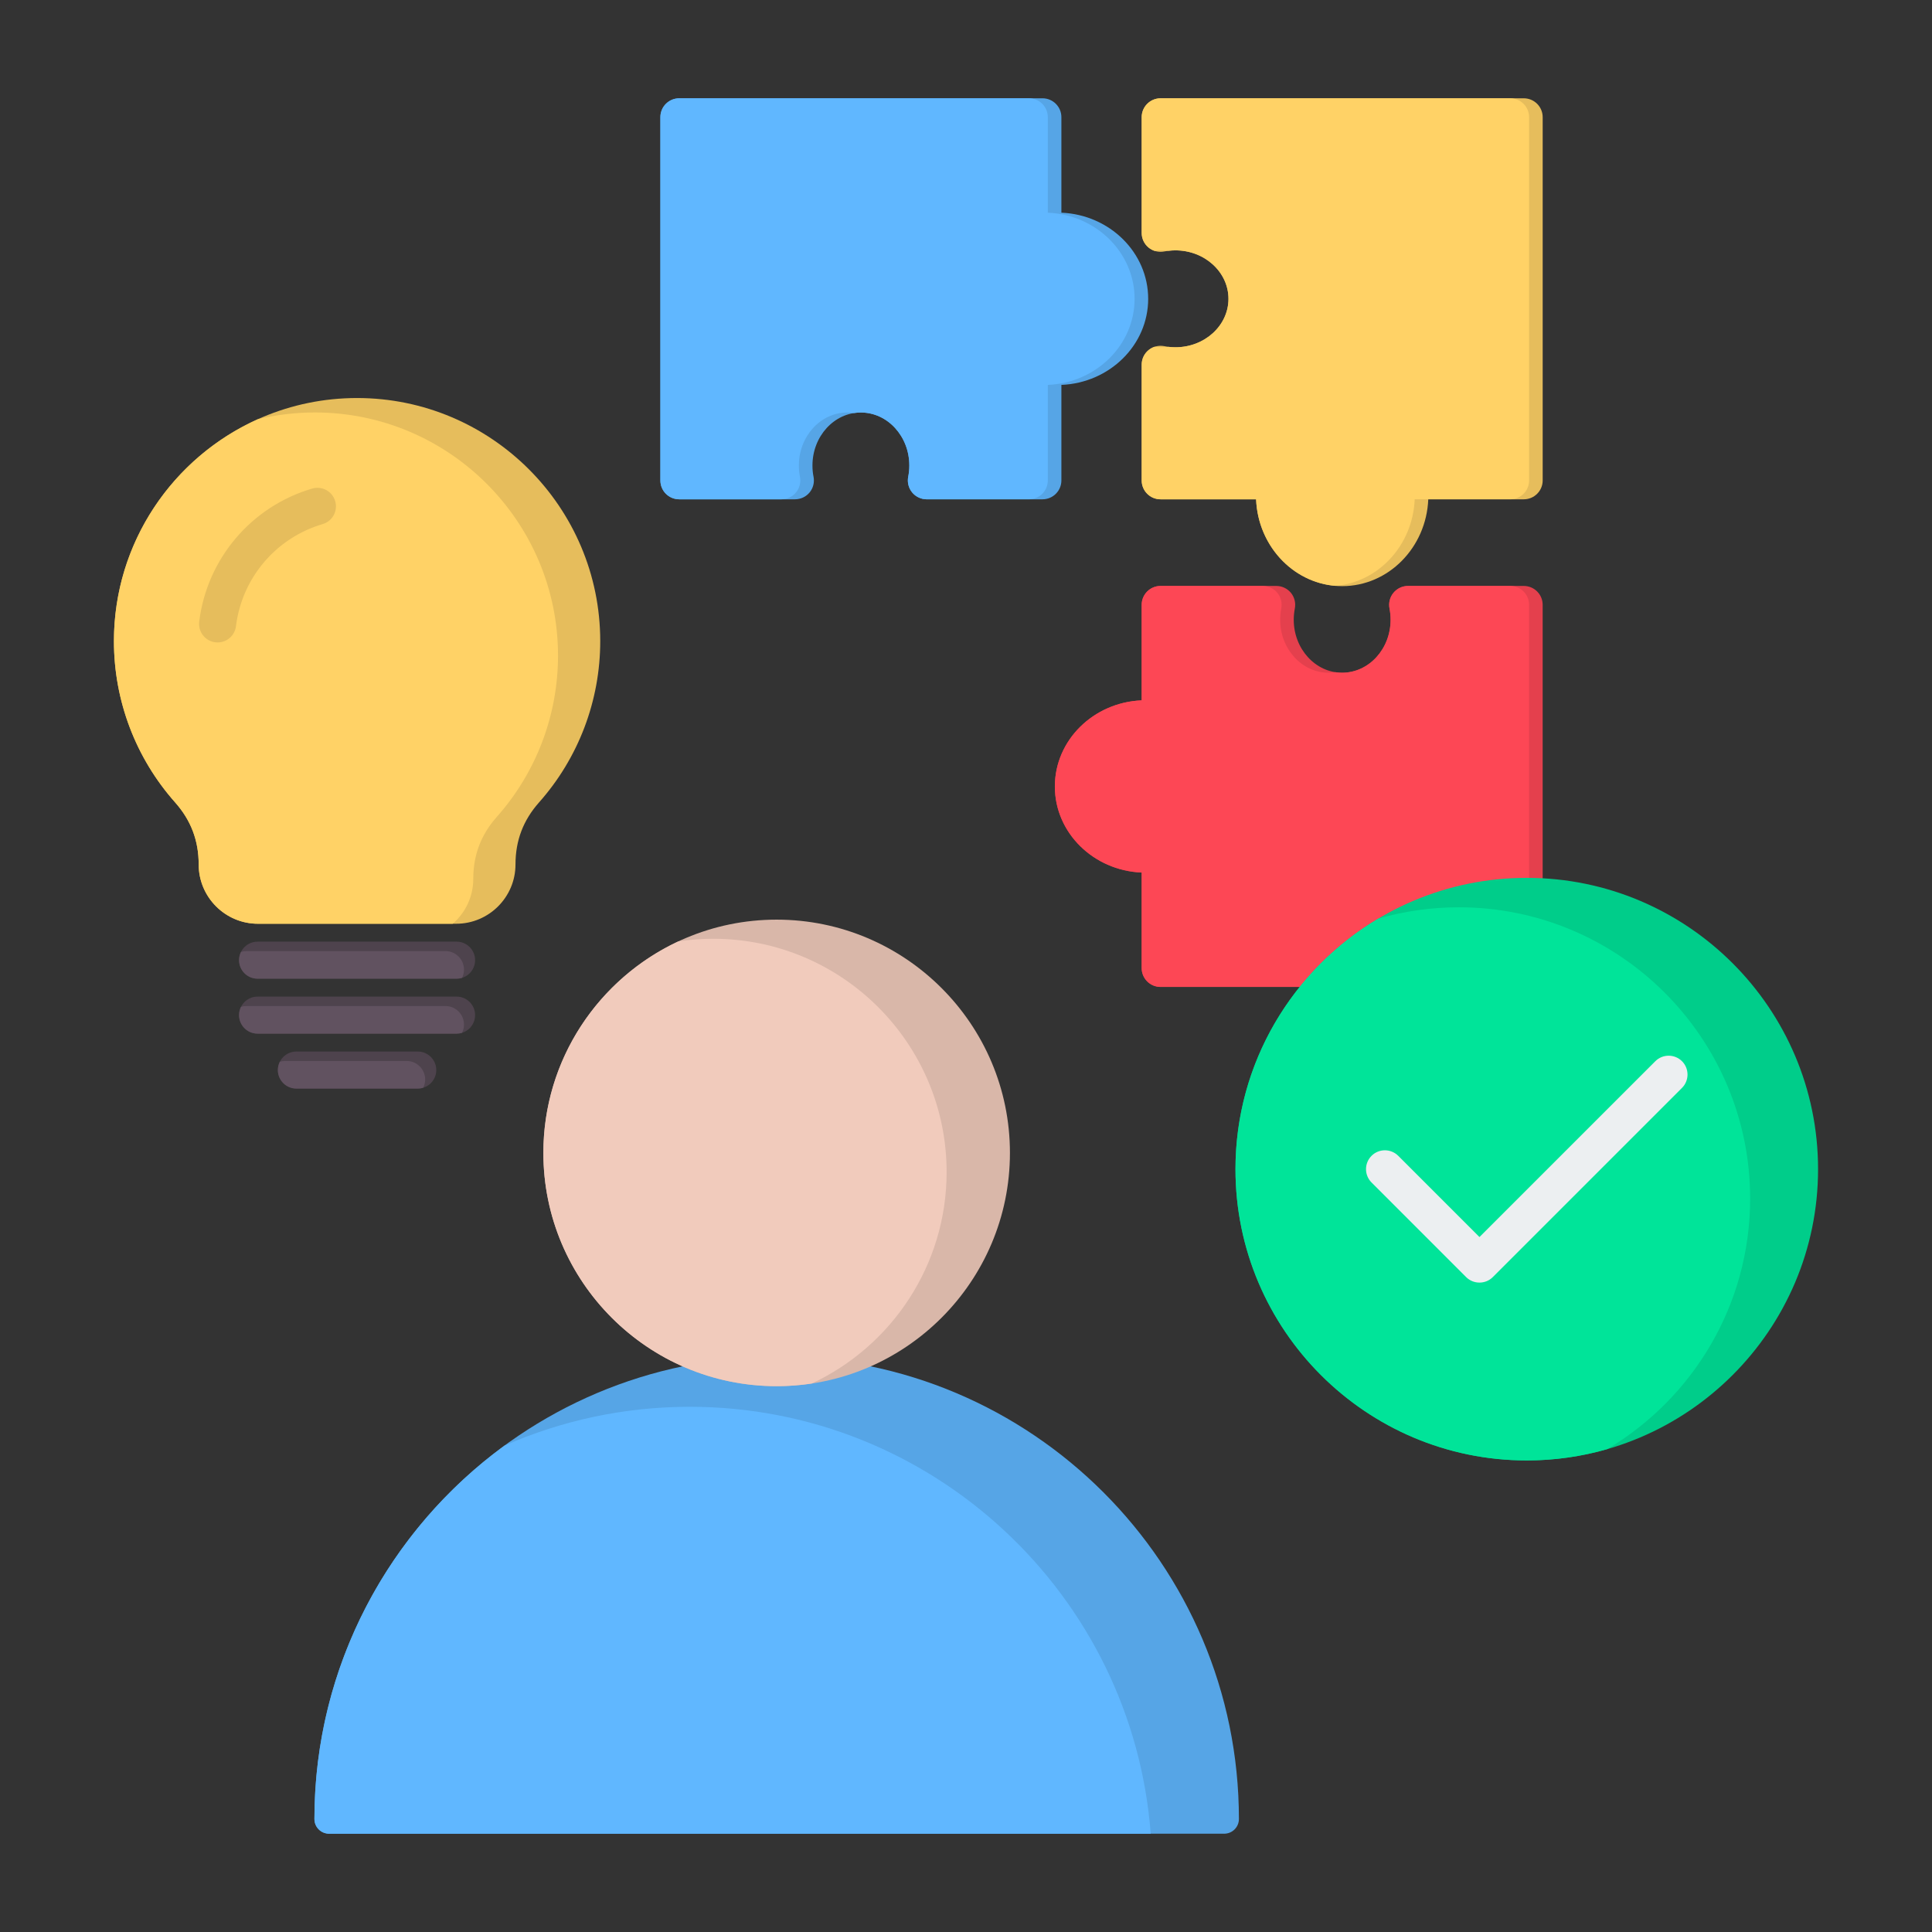 <svg id="Layer_1" enable-background="new 0 0 512 512" viewBox="0 0 512 512" xmlns="http://www.w3.org/2000/svg"><rect x="0" y="0" width="512" height="512" fill="#333333" stroke="none"/><g clip-rule="evenodd" fill-rule="evenodd"><path d="m403.826 261.548h-96.27c-2.761 0-4.999-2.238-4.999-4.999v-25.316c-12.782-.523-23.009-10.553-23.009-22.812s10.227-22.298 23.009-22.821v-25.32c0-2.756 2.238-4.999 4.999-4.999h30.677c1.504 0 2.921.67 3.875 1.821.949 1.16 1.326 2.679 1.037 4.151-.188.981-.289 1.99-.289 2.99 0 7.737 5.761 14.038 12.828 14.038 7.081 0 12.841-6.301 12.841-14.038 0-1-.101-2.009-.289-2.99-.289-1.472.092-2.99 1.041-4.141.949-1.16 2.371-1.83 3.871-1.83h30.677c2.761 0 4.999 2.242 4.999 4.999v96.27c.001 2.759-2.237 4.997-4.998 4.997z" fill="#e4404d"/><path d="m276.279 132.322h-30.691c-1.49 0-2.912-.67-3.862-1.821-.949-1.161-1.33-2.679-1.041-4.151.193-.972.294-1.977.294-2.981 0-7.751-5.76-14.048-12.842-14.048-7.072 0-12.828 6.297-12.828 14.048 0 1.004.087 2.009.289 2.981.289 1.472-.092 2.99-1.041 4.151-.949 1.151-2.371 1.821-3.871 1.821h-30.677c-2.775 0-5.003-2.234-5.003-4.999v-96.27c0-2.761 2.229-5.004 5.003-5.004h96.27c2.761 0 4.999 2.243 4.999 5.004v25.316c12.782.523 23 10.562 23 22.821s-10.218 22.289-23 22.812v25.32c-.001 2.766-2.239 5-4.999 5z" fill="#56a5e6"/><path d="m355.685 155.331c-12.259 0-22.289-10.232-22.807-23.009h-25.321c-2.761 0-4.999-2.234-4.999-4.999v-30.682c0-1.5.67-2.922 1.821-3.862 1.16-.949 2.678-1.33 4.146-1.05.981.201 1.981.302 2.995.302 7.737 0 14.038-5.76 14.038-12.841s-6.302-12.841-14.038-12.841c-1.014 0-2.013.101-2.995.293-1.467.289-2.986-.092-4.146-1.041-1.151-.949-1.821-2.371-1.821-3.862v-30.686c0-2.761 2.238-5.004 4.999-5.004h96.27c2.761 0 4.999 2.243 4.999 5.004v96.269c0 2.765-2.238 4.999-4.999 4.999h-25.321c-.519 12.778-10.549 23.01-22.821 23.01z" fill="#e6bd5c"/><path d="m334.634 155.28c1.504 0 2.921.67 3.875 1.821.949 1.16 1.326 2.679 1.037 4.151-.188.981-.289 1.99-.289 2.99 0 7.737 5.761 14.038 12.828 14.038.612 0 1.213-.048 1.802-.139.588.091 1.188.139 1.798.139 7.081 0 12.841-6.301 12.841-14.038 0-1-.101-2.009-.289-2.99-.289-1.472.092-2.99 1.041-4.141.949-1.16 2.371-1.83 3.871-1.83h27.077c2.761 0 4.999 2.242 4.999 4.999v96.27c0 2.761-2.238 4.999-4.999 4.999h-92.67c-2.761 0-4.999-2.238-4.999-4.999v-25.316c-12.782-.523-23.009-10.553-23.009-22.812s10.227-22.298 23.009-22.821v-25.32c0-2.756 2.238-4.999 4.999-4.999h27.078z" fill="#fd4755"/><path d="m226.338 109.461c-.589-.091-1.19-.139-1.801-.139-7.072 0-12.828 6.297-12.828 14.048 0 1.004.087 2.009.289 2.981.289 1.472-.092 2.99-1.041 4.151-.949 1.151-2.371 1.821-3.871 1.821h-27.077c-2.775 0-5.003-2.234-5.003-4.999v-96.271c0-2.761 2.229-5.004 5.003-5.004h92.67c2.761 0 4.999 2.243 4.999 5.004v25.316c12.782.523 23 10.562 23 22.821s-10.218 22.289-23 22.812v25.32c0 2.765-2.238 4.999-4.999 4.999h-27.091c-1.49 0-2.912-.67-3.862-1.821-.949-1.161-1.33-2.679-1.041-4.151.193-.972.294-1.977.294-2.981 0-7.751-5.76-14.048-12.842-14.048-.611.002-1.211.05-1.799.141z" fill="#60b7ff"/><path d="m353.886 155.256c-11.427-.943-20.516-10.788-21.008-22.934h-3.6-21.721c-2.761 0-4.999-2.234-4.999-4.999v-30.682c0-1.5.67-2.922 1.821-3.862.477-.39 1.014-.684 1.583-.876.646.085 1.299.128 1.958.128.613 0 1.217-.037 1.809-.107.591.071 1.189.107 1.791.107 7.737 0 14.038-5.76 14.038-12.841s-6.302-12.841-14.038-12.841c-.604 0-1.204.036-1.798.106-.59-.069-1.192-.106-1.802-.106-.66 0-1.315.043-1.962.126-.568-.191-1.103-.485-1.579-.874-1.151-.949-1.821-2.371-1.821-3.862v-30.686c0-2.761 2.238-5.004 4.999-5.004h92.67c2.761 0 4.999 2.243 4.999 5.004v96.269c0 2.765-2.238 4.999-4.999 4.999h-21.721-3.6c-.493 12.147-9.581 21.992-21.02 22.935z" fill="#ffd266"/><path d="m404.606 387.032c-42.56 0-77.191-34.631-77.191-77.191 0-42.569 34.631-77.2 77.191-77.2 42.57 0 77.2 34.631 77.2 77.2 0 42.56-34.631 77.191-77.2 77.191z" fill="#00cd8a"/><path d="m404.606 387.032c-42.56 0-77.191-34.631-77.191-77.191 0-28.21 15.211-52.929 37.856-66.399 6.779-1.953 13.936-3.001 21.334-3.001 42.57 0 77.2 34.631 77.2 77.2 0 28.202-15.209 52.918-37.856 66.388-6.78 1.953-13.941 3.003-21.343 3.003z" fill="#00e499"/><path d="m392.076 339.899c-1.28 0-2.559-.477-3.541-1.458l-25.059-25.068c-1.958-1.949-1.958-5.123 0-7.072 1.949-1.949 5.109-1.949 7.072 0l21.528 21.528 46.601-46.596c1.949-1.949 5.118-1.949 7.072 0 1.949 1.949 1.949 5.118 0 7.067l-50.141 50.141c-.973.981-2.252 1.458-3.532 1.458z" fill="#eceff1"/><path d="m120.897 244.804h-52.54c-8.656 0-15.705-7.049-15.705-15.71 0-6.329-2.039-11.708-6.239-16.444-10.466-11.789-16.219-26.963-16.219-42.732 0-35.53 28.908-64.437 64.437-64.437 35.53 0 64.438 28.908 64.438 64.437 0 15.769-5.762 30.943-16.214 42.727-4.204 4.74-6.244 10.119-6.244 16.448 0 8.661-7.048 15.711-15.714 15.711z" fill="#e6bd5c"/><path d="m119.977 244.804h-51.62c-8.656 0-15.705-7.049-15.705-15.71 0-6.329-2.039-11.708-6.239-16.444-10.466-11.789-16.219-26.963-16.219-42.732 0-26.156 15.668-48.722 38.11-58.809 4.857-1.174 9.926-1.801 15.138-1.801 35.53 0 64.438 28.908 64.438 64.438 0 15.768-5.762 30.943-16.214 42.727-4.204 4.74-6.244 10.119-6.244 16.448.001 4.741-2.112 8.999-5.445 11.883z" fill="#ffd266"/><path d="m120.996 259.361h-52.738c-2.705 0-4.906-2.197-4.906-4.907s2.201-4.907 4.906-4.907h52.739c2.719 0 4.907 2.197 4.907 4.907-.001 2.71-2.189 4.907-4.908 4.907zm-10.285 29.12h-32.167c-2.71 0-4.907-2.197-4.907-4.907s2.197-4.906 4.907-4.906h32.167c2.71 0 4.907 2.197 4.907 4.906-.001 2.71-2.198 4.907-4.907 4.907zm10.285-14.558h-52.738c-2.705 0-4.906-2.197-4.906-4.907s2.201-4.906 4.906-4.906h52.739c2.719 0 4.907 2.197 4.907 4.906s-2.189 4.907-4.908 4.907z" fill="#4e434d"/><path d="m120.996 259.361h-52.738c-2.705 0-4.906-2.197-4.906-4.907 0-.786.185-1.527.513-2.186.458-.141.945-.218 1.449-.218h52.739c2.719 0 4.906 2.197 4.906 4.907 0 .785-.184 1.528-.512 2.187-.458.141-.945.217-1.451.217zm-46.846 22.027c.458-.141.945-.218 1.449-.218h32.167c2.71 0 4.907 2.197 4.907 4.906 0 .785-.185 1.528-.513 2.186-.458.141-.945.218-1.449.218h-32.167c-2.71 0-4.907-2.197-4.907-4.907 0-.785.185-1.526.513-2.185zm-10.285-14.557c.458-.141.945-.218 1.449-.218h52.739c2.719 0 4.906 2.197 4.906 4.907 0 .785-.184 1.528-.511 2.186-.458.141-.945.217-1.451.217h-52.739c-2.705 0-4.906-2.197-4.906-4.907 0-.785.184-1.527.513-2.185z" fill="#615260"/><path d="m57.666 170.256c-.194 0-.401-.013-.608-.036-2.687-.338-4.591-2.786-4.267-5.474 2.062-16.687 13.819-30.528 29.943-35.273 2.602-.761 5.33.725 6.095 3.326.765 2.602-.725 5.325-3.318 6.09-12.374 3.637-21.395 14.26-22.975 27.058-.301 2.486-2.426 4.309-4.87 4.309z" fill="#e6bd5c"/><path d="m324.424 485.951h-237.198c-2.162 0-3.901-1.746-3.901-3.901 0-67.55 54.956-122.502 122.494-122.502 67.55 0 122.505 54.952 122.505 122.502.001 2.154-1.746 3.901-3.9 3.901z" fill="#56a5e6"/><path d="m304.949 485.951h-217.723c-2.162 0-3.901-1.746-3.901-3.901 0-40.603 19.86-76.647 50.369-98.949 15.042-6.608 31.651-10.287 49.105-10.287 64.399 0 117.35 49.945 122.15 113.137z" fill="#60b7ff"/><path d="m205.819 367.35c-34.086 0-61.82-27.73-61.82-61.82 0-34.086 27.734-61.816 61.82-61.816 34.09 0 61.824 27.73 61.824 61.816 0 34.09-27.734 61.82-61.824 61.82z" fill="#d9b7a9"/><path d="m205.819 367.35c-34.086 0-61.82-27.73-61.82-61.82 0-24.781 14.66-46.198 35.76-56.047 3.028-.458 6.127-.697 9.281-.697 34.09 0 61.824 27.73 61.824 61.816 0 24.783-14.66 46.202-35.762 56.051-3.028.458-6.128.697-9.283.697z" fill="#f1cbbc"/></g></svg>